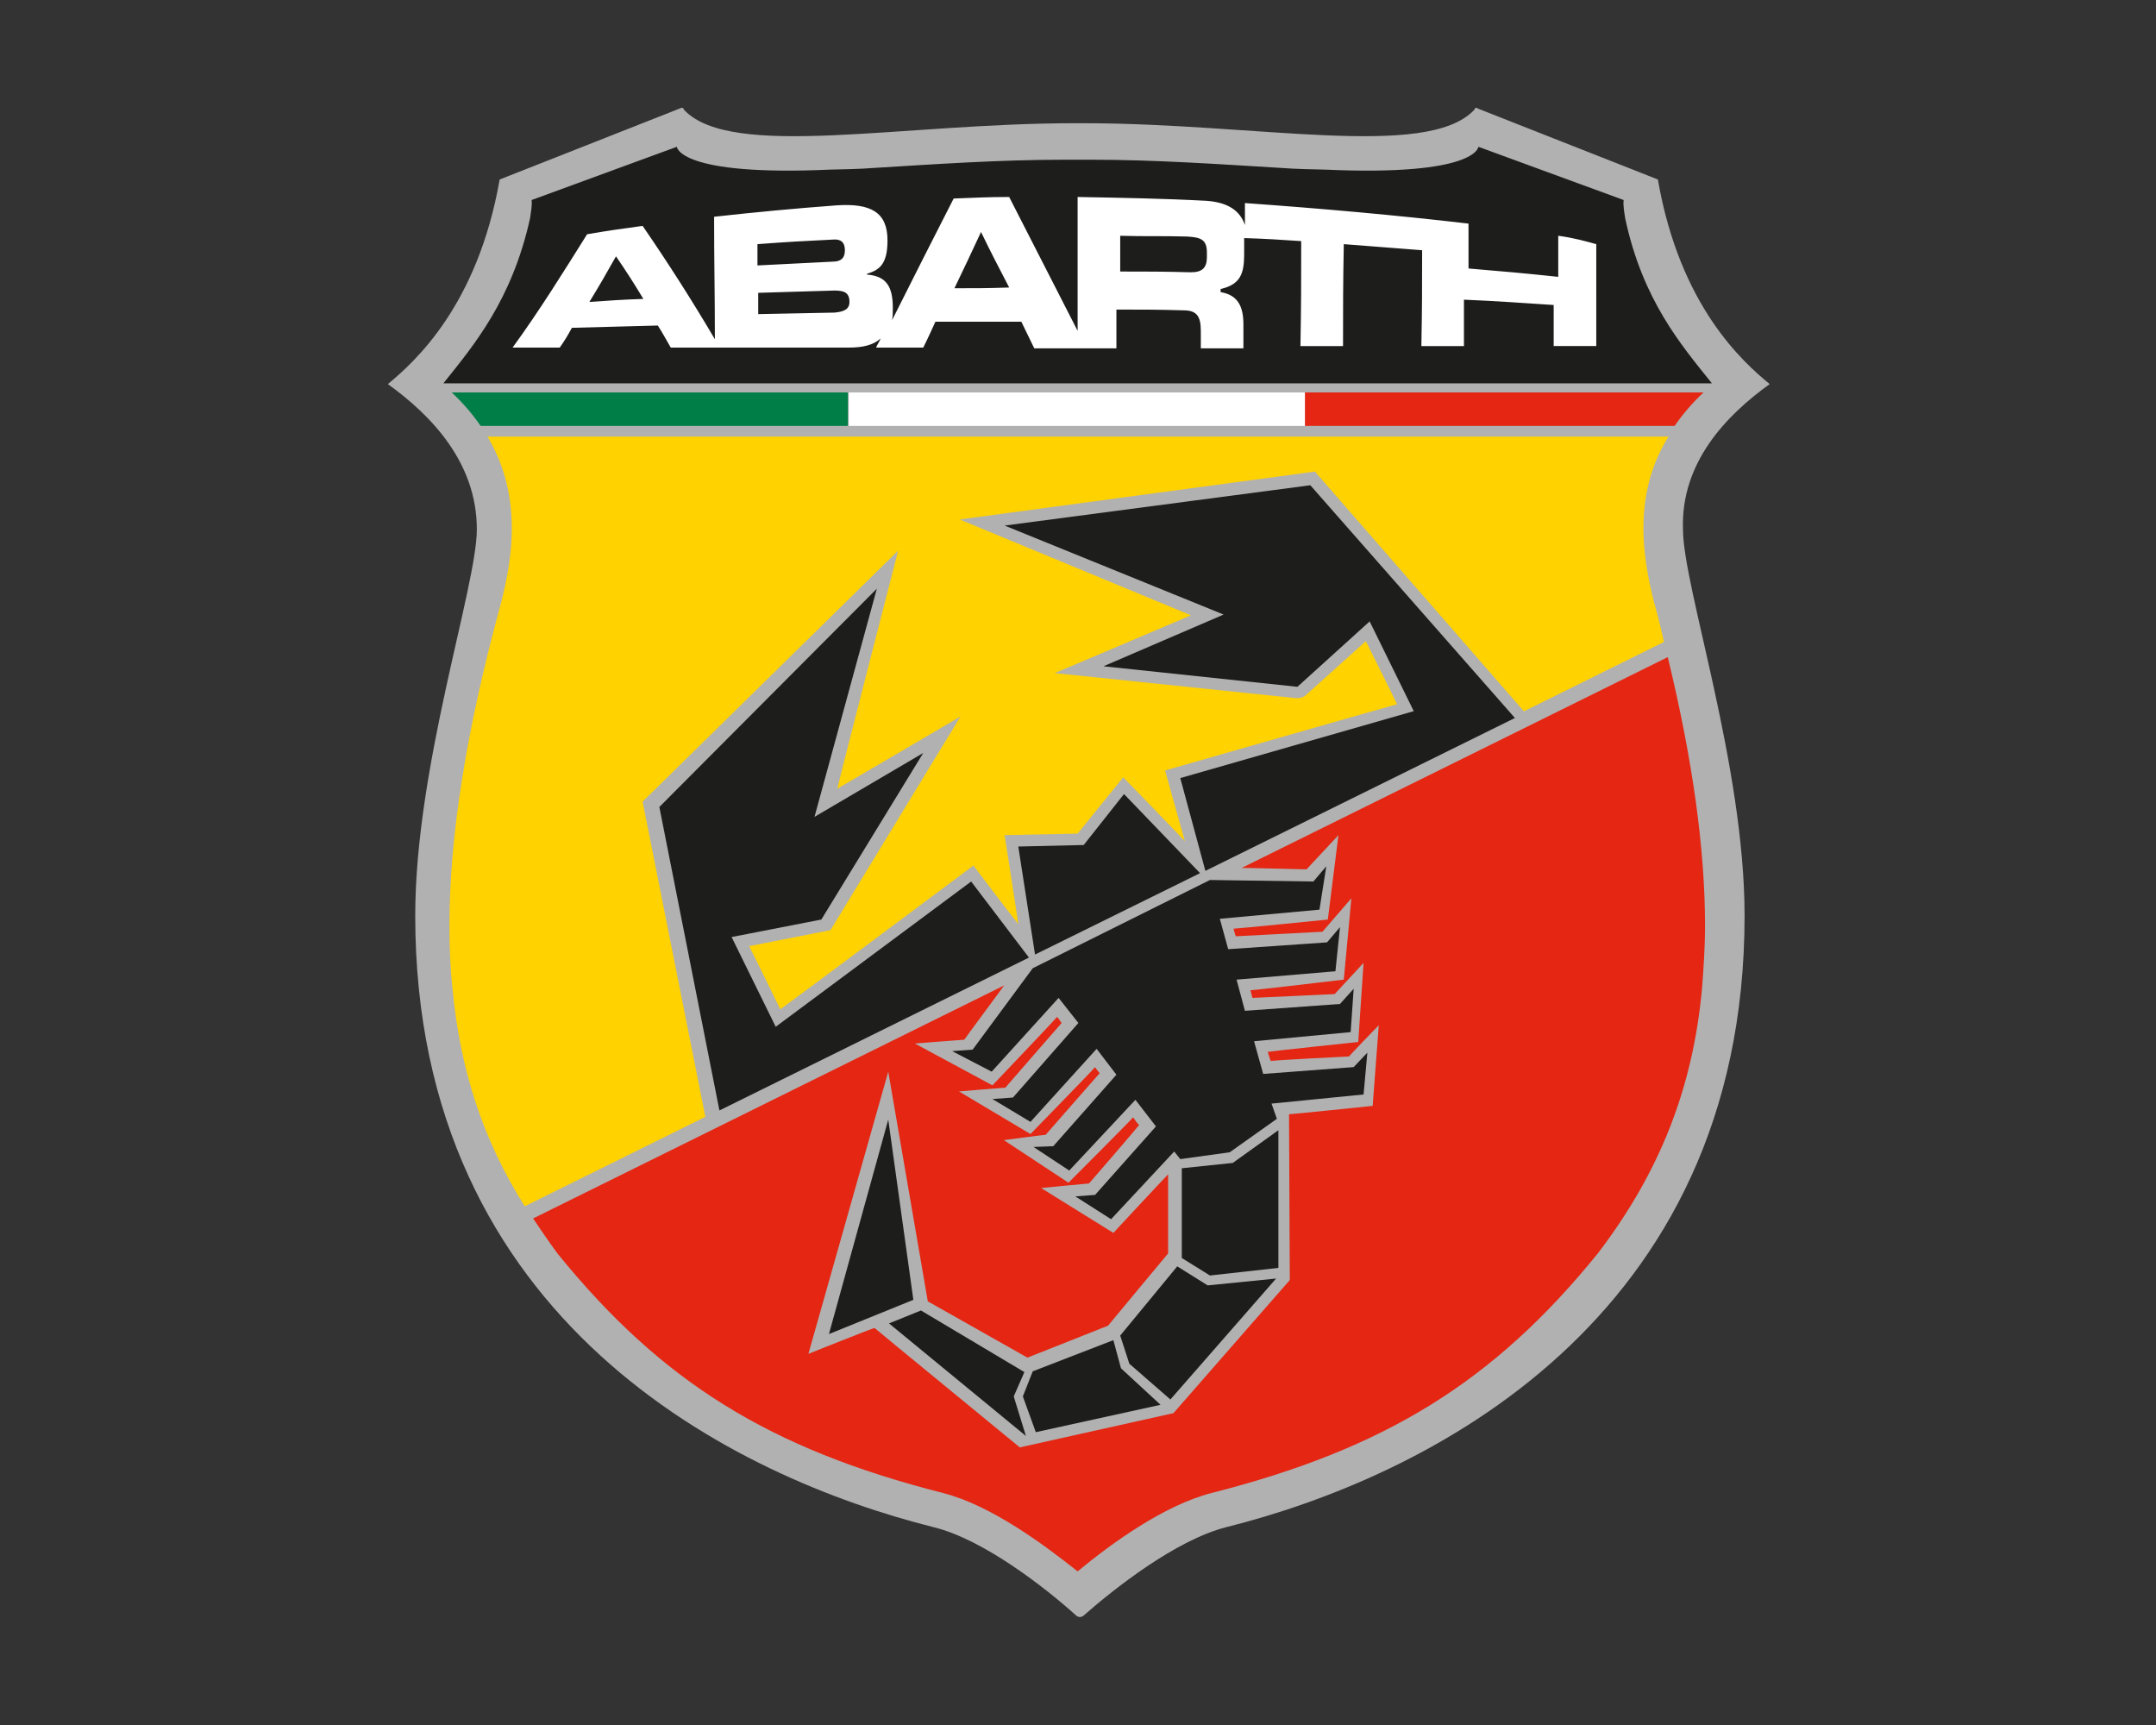 <?xml version="1.0" encoding="utf-8"?>
<!-- Generator: Adobe Illustrator 25.1.0, SVG Export Plug-In . SVG Version: 6.00 Build 0)  -->
<svg version="1.1" id="Ebene_1" xmlns="http://www.w3.org/2000/svg" xmlns:xlink="http://www.w3.org/1999/xlink" x="0px" y="0px"
	 viewBox="0 0 283.5 226.8" style="enable-background:new 0 0 283.5 226.8;" xml:space="preserve">
<rect x="0" y="0" width="283.5" height="226.8" fill="#333333" stroke="none"/>
<style type="text/css">
	.st0{fill:#B1B1B1;}
	.st1{fill:#1D1D1B;}
	.st2{fill:#FFD200;}
	.st3{fill:#E42613;}
	.st4{fill:#FFFFFF;}
	.st5{fill:#007E47;}
</style>
<g>
	<path class="st0" d="M232.7,50.5c-3.5-2.9-11.8-10.2-14.7-26.9l-23.6-9.3c0,0-0.3-0.2-0.4-0.1c-0.1,0.1-0.1,0.2-0.2,0.3
		c-6.3,6.5-28.5,1.7-51.4,1.7h-1c-22.9,0-45.1,4.8-51.4-1.7c-0.1-0.1-0.1-0.2-0.2-0.3c-0.1-0.1-0.5,0.1-0.5,0.1l-23.6,9.3
		c-2.9,16.6-11.2,24-14.7,26.9c5.7,4.1,11.7,10.3,11.7,19.1c0,7.5-8.1,31.1-8.1,50.8c0,53.5,42.2,73.9,68.2,80.4
		c6.5,1.6,14.6,7.9,18.7,11.6c0,0,0.2,0.2,0.5,0.2c0.3,0,0.5-0.2,0.5-0.2c4.1-3.6,12.1-9.9,18.7-11.6c26-6.5,68.2-26.9,68.2-80.4
		c0-19.8-8.1-43.3-8.1-50.8C221,60.8,227,54.6,232.7,50.5"/>
	<path class="st1" d="M213.7,28.7c-0.1-0.7-0.3-1.7-0.2-2.4l-19.1-7c0,0-0.2,3.9-20.2,3c-0.7,0-4.4-0.1-5.4-0.2
		c-8.3-0.5-16.8-1.1-25.3-1.1h-3.6c-8.6,0-17.1,0.6-25.3,1.1c-1,0.1-4.6,0.2-5.4,0.2c-20,0.9-20.2-3-20.2-3l-19.1,7
		c0.1,0.7-0.1,1.6-0.2,2.4c-2.4,10.8-7.4,16.7-11.4,21.7h166.8C221.1,45.4,216,39.5,213.7,28.7"/>
	<path class="st2" d="M217.5,79.2c-0.9-3.5-1.4-6.8-1.4-9.7c0-5,1.3-8.9,3.3-12.1H64.1c1.9,3.2,3.2,7.1,3.2,12.1
		c0,3-0.5,6.2-1.4,9.7c-4.6,16.8-6.8,30.7-6.8,42.5c0,2.8,0.1,5.6,0.4,8.3c1,10.6,4,19.9,9.5,28.6l149.8-74.2
		C218.4,82.6,218,80.9,217.5,79.2"/>
	<path class="st3" d="M70.1,160.2c1,1.5,2.1,3.1,3.2,4.6c13.7,16.9,27.9,25.7,50.7,31.5c6.3,1.6,13.3,6.8,17.7,10.3
		c4.6-3.8,11.4-8.7,17.6-10.3c22.8-5.8,37.1-14.6,50.8-31.5c8.1-10.6,12.5-21.7,13.7-34.8c0.2-2.6,0.4-5.4,0.4-8.3
		c0-10-1.6-21.7-4.9-35.3L70.1,160.2z"/>
	<path class="st4" d="M204.9,31c0,2,0,3.4,0,5.4c-4.7-0.5-7.1-0.7-11.8-1.1c0-2.3,0-3.6,0-5.9c-9.4-1.1-19.5-2-29.4-2.7v2.9
		c-0.6-1.8-2.1-3-5.1-3.2c-5.6-0.3-11.3-0.4-16.9-0.5v17.6c-3-5.9-6-11.7-9-17.6c-2.9,0-4.4,0.1-7.3,0.2c-2.7,5.3-5.4,10.6-8.1,16
		c0.1-0.5,0.1-1,0.1-1.6c0-2.9-0.9-4.2-3.4-4.4v-0.1c1.6-0.5,2.7-1.2,2.7-4.4c0-3.7-2.2-4.9-6.7-4.6c-5.4,0.4-10.7,0.9-16.1,1.5
		c0,6.4,0.1,9.7,0.1,16.1c-3-5.1-6.2-10.1-9.5-14.9c-2.9,0.4-4.4,0.6-7.3,1.1c-3.2,5.1-6.3,10.1-9.8,14.9h6.2c0.7-1,1-1.5,1.6-2.6
		c4.5-0.1,6.8-0.2,11.3-0.3c0.7,1.1,1,1.7,1.7,2.9h23.4c1.8,0,3.2-0.3,4.2-1.2c-0.2,0.5-0.4,0.7-0.6,1.2h6.2c0.7-1.4,1-2.1,1.6-3.4
		c4.5,0,6.8,0,11.3,0c0.7,1.4,1,2.1,1.7,3.5h10.8v-5.1c3.5,0,5.3,0,8.8,0.1c1.7,0,2.3,0.7,2.3,2.7v2.3h5.6c0-1.3,0-1.9,0-3.2
		c0-3.1-1.4-3.9-3-4.2V38c2.6-0.6,3.1-2,3.1-4.6c0-0.5,0-0.7,0-1.2c0-0.3,0-0.6,0-0.9c3,0.1,4.5,0.2,7.5,0.4c0,5.5,0,8.3-0.1,13.8
		h5.6c0-5.4,0-8,0.1-13.4c4.1,0.3,6.2,0.5,10.3,0.8c0,5,0,7.5-0.1,12.6h5.6c0-2.4,0-3.6,0-6.1c4.7,0.2,7.1,0.4,11.8,0.7
		c0,2.2,0,3.2,0,5.4h5.6V32.1C208.4,31.7,207.1,31.3,204.9,31 M77.5,39.7c1.4-2.3,2.1-3.5,3.5-6c1.5,2.2,2.2,3.3,3.6,5.6
		C81.8,39.4,80.3,39.5,77.5,39.7 M99.6,32.1c4-0.3,5.9-0.4,9.9-0.6c1-0.1,1.6,0.3,1.6,1.4c0,1.1-0.6,1.5-1.6,1.5
		c-4,0.2-6,0.3-9.9,0.5C99.6,33.7,99.6,33.2,99.6,32.1 M109.7,41.1c-4,0.1-6,0.1-10,0.2c0-1.1,0-1.7,0-2.8c4-0.1,6-0.2,10-0.3
		c1.2,0,2,0.2,2,1.5C111.7,40.7,110.9,41,109.7,41.1 M125.5,37.9c1.4-2.9,2.1-4.4,3.5-7.4c1.4,2.9,2.2,4.4,3.7,7.3
		C129.8,37.9,128.4,37.9,125.5,37.9 M158.7,33.8c0,1.4-0.6,2-2.1,2c-3.7-0.1-5.6-0.1-9.3-0.1v-4.7c3.5,0.1,5.3,0,8.8,0.1
		c1.8,0.1,2.6,0.4,2.6,2.1V33.8z"/>
	<path class="st0" d="M126.2,68.3l30.4,12.6c-0.9,0.4-17.9,7.6-17.9,7.6l31.8,3.3c0.4,0,0.9-0.1,1.2-0.4c0,0,6.9-6.2,7.9-7.1
		c0.2,0.4,3.9,7.8,4.1,8.3c-0.5,0.1-30.5,8.7-30.5,8.7s2.2,7.9,2.6,9.3c-1-1.1-8.1-8.4-8.1-8.4l-6,7.4c-0.2,0-9.6,0.2-9.6,0.2
		s1.6,10.2,1.8,11.7c-0.9-1.1-5.9-7.7-5.9-7.7s-24.9,18.6-25.4,18.9c-0.2-0.4-3.8-7.8-4.1-8.3c0.5-0.1,10.7-2.1,10.7-2.1l17.1-28.1
		c0,0-15.3,9-16.2,9.5c0.2-1,8-31.3,8-31.3l-33.6,33l8.6,43.2c0,0,37.7-18.6,39.2-19.4c-0.7,1-5.4,7.3-5.5,7.5
		c-0.2,0-6.5,0.5-6.5,0.5l10.2,5.5c0,0,8.2-8.6,8.5-9c0.2,0.2,0.5,0.7,0.6,0.8c-0.2,0.2-7.3,8.4-7.4,8.5c-0.2,0-6.1,0.5-6.1,0.5
		l9.4,5.6c0,0,8.2-8.4,8.5-8.8c0.1,0.2,0.5,0.7,0.6,0.8c-0.2,0.2-7,8-7.1,8.1c-0.2,0-5.5,0.7-5.5,0.7l8.5,5.6c0,0,8.2-8.2,8.5-8.6
		c0.2,0.3,0.6,0.9,0.8,1c-0.2,0.3-6.5,7.6-6.6,7.7c-0.2,0-6.3,0.6-6.3,0.6l9.5,5.9c0,0,6.5-7,7.2-7.7c0,1,0,10.3,0,10.4
		c-0.1,0.1-7.9,9.5-7.9,9.5c0,0-10.1,4-10.6,4.2c-0.2-0.1-13.1-7.4-13.1-7.4l-5.2-30.2l-10.5,37.1c0,0,8.5-3.4,8.7-3.4
		c0.2,0.2,19.1,15.7,19.1,15.7l20.2-4.5l15.3-17.5c0,0-0.1-21.4-0.1-21.8c0.4,0,11-1.1,11-1.1l0.8-10.6c0,0-3.8,3.9-3.9,4.1
		c-0.2,0-10,0.5-10.3,0.6c-0.1-0.2-0.3-0.9-0.4-1.2c0.5-0.1,11.9-1.3,11.9-1.3l0.7-10.4c0,0-3.7,4-3.8,4.1c-0.1,0-10.5,0.5-10.8,0.5
		c-0.1-0.2-0.2-0.9-0.3-1c0.5,0,12.3-1.4,12.3-1.4l1-10.7c0,0-3.7,4.3-3.8,4.4c-0.2,0-11,0.6-11.4,0.6c-0.1-0.2-0.3-1-0.3-1
		c0.5,0,12.4-1.2,12.4-1.2l1.4-11.1c0,0-4,4.3-4.2,4.5c-0.2,0-7.8-0.2-9.2-0.2c1.5-0.8,38.9-19.3,38.9-19.3l-28.6-32.8L126.2,68.3z"
		/>
	<polygon class="st1" points="155.4,153.6 162.1,152.9 168.1,148.6 168.1,166.7 159.1,167.7 155.4,165.4 	"/>
	<polygon class="st1" points="154.8,166.5 158.8,169 167.8,168.1 153.9,184 148.5,179.3 147.3,175.6 	"/>
	<polygon class="st1" points="146.4,176.2 147.4,179.9 152.6,184.7 136.2,188.3 134.5,183.6 135.8,180.3 	"/>
	<polygon class="st1" points="134.7,180.4 133.3,183.6 134.9,188.8 116.9,174 121.1,172.3 	"/>
	<polygon class="st1" points="127.7,115.9 102,135 96.2,123.2 108,120.9 121.4,99 107.1,107.4 115.3,77.4 86.7,106.1 94.6,146 
		135.3,125.9 	"/>
	<polygon class="st1" points="155.2,102.3 185.9,93.5 180.1,81.7 170.6,90.3 145.1,87.6 160.9,80.8 132.1,69.1 172.3,63.8 
		199.2,94.4 158.5,114.5 	"/>
	<polygon class="st1" points="147.8,104.4 142.5,111.1 133.9,111.3 136.1,125.5 157.8,114.8 	"/>
	<polygon class="st1" points="179.8,138.4 178,140.3 166.1,141.2 164.9,136.9 177.6,135.7 178,130 176.2,132 163.7,132.9 
		162.6,128.8 175.6,127.7 176.2,121.9 174.5,123.9 161.5,124.8 160.4,120.8 173.5,119.6 174.4,113.9 172.7,115.9 159.1,115.7 
		135.8,127.3 127.9,138 125.2,138.2 130.4,140.9 139.2,131.2 141.8,134.5 133.2,144.3 130.5,144.5 135.5,147.5 144.2,137.9 
		146.8,141.3 138.5,150.7 135.9,150.8 140.6,153.9 149.3,144.6 152,148.1 144,157.1 141.4,157.3 146.1,160.3 154.4,151.4 
		155.2,152.4 161.7,151.5 167.9,147.1 167.2,145.1 179.3,143.9 	"/>
	<polygon class="st1" points="120.1,170.9 109,175.4 116.8,147.2 	"/>
	<polygon class="st4" points="171.6,51.6 111.6,51.6 111.6,56 171.6,56 	"/>
	<path class="st3" d="M224,51.6h-52.4l0,4.4h48.6C221.3,54.4,222.6,52.9,224,51.6"/>
	<path class="st5" d="M111.6,51.6H59.4c1.4,1.3,2.7,2.8,3.8,4.4h48.3V51.6z"/>
</g>
</svg>
